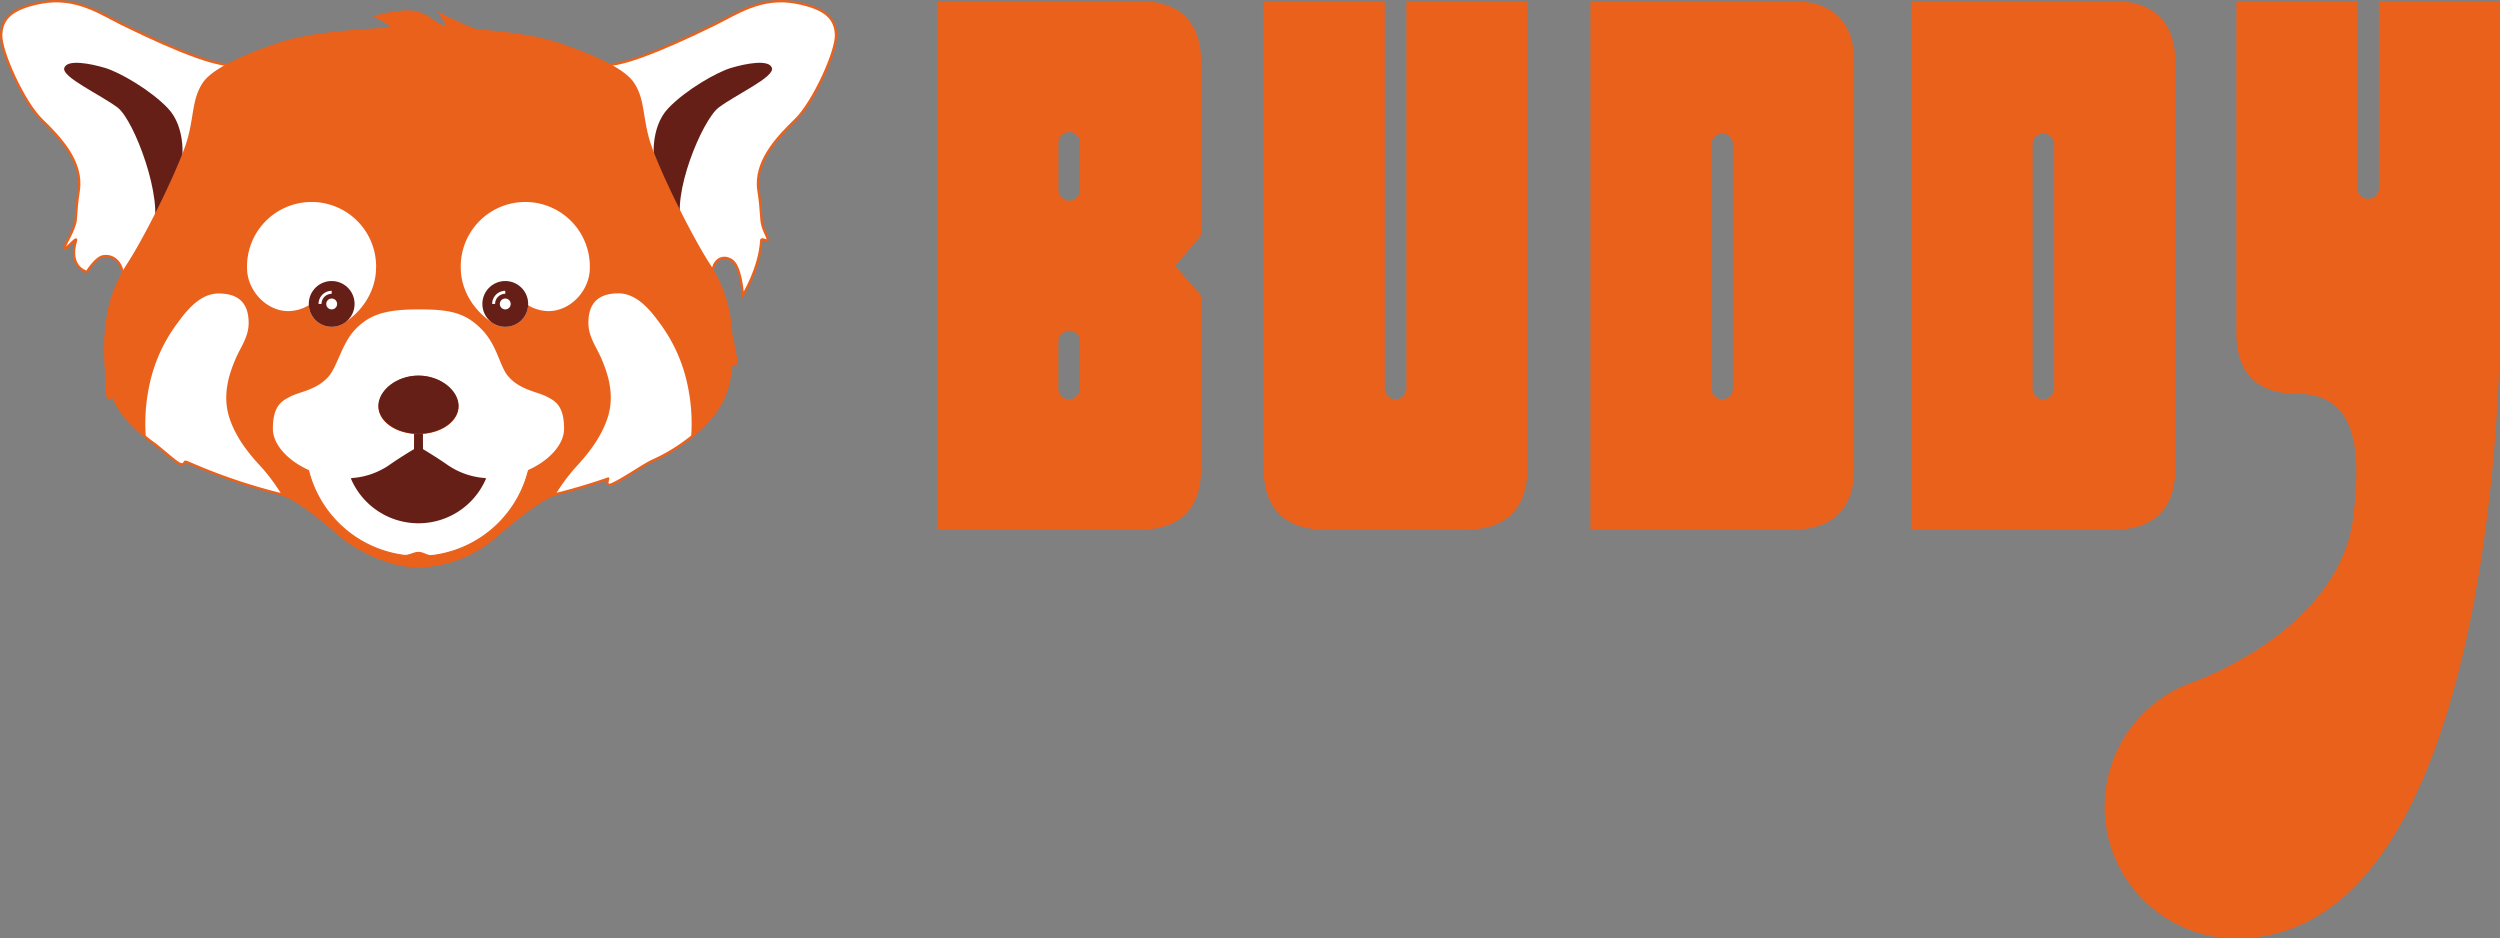 <svg xmlns="http://www.w3.org/2000/svg" viewBox="0 0 787.35 295.54"><rect x="0" y="0" width="787.35" height="295.54" fill="#808080" stroke="none"/><defs><style>.cls-1{fill:#fff;}.cls-2,.cls-5,.cls-6{fill:none;stroke:#ea611c;stroke-miterlimit:10;}.cls-2{stroke-width:0.74px;}.cls-3{fill:#661f17;}.cls-4{fill:#ea611c;}.cls-5{stroke-width:1.48px;}.cls-6{stroke-width:0.36px;}</style></defs><g id="Layer_2" data-name="Layer 2"><g id="Layer_1-2" data-name="Layer 1"><path class="cls-1" d="M189.45,20.19c6,2,29.07-9.34,35.67-12.54s14.59-9,25.78-6.79c9.33,1.83,12.2,5.06,12.4,10.12s-7,21.17-12.77,26.77S237.51,51,238.88,60c.53,3.49.71,5.6.94,9.15.19,2.87,1.94,5.39,1.94,6.15,0,1.11-2-.56-2,.39-.53,8.92-5.81,17.33-5.81,17.33s-.5-9.4-3.7-11.2c-4-2.27-7.28,2.11-5.23,7.58"/><path class="cls-2" d="M189.45,20.19c6,2,29.07-9.34,35.67-12.54s14.59-9,25.78-6.79c9.33,1.83,12.2,5.06,12.4,10.12s-7,21.17-12.77,26.77S237.51,51,238.88,60c.53,3.49.71,5.6.94,9.15.19,2.87,1.94,5.39,1.94,6.15,0,1.11-2-.56-2,.39-.53,8.92-5.81,17.33-5.81,17.33s-.5-9.4-3.7-11.2c-4-2.27-7.28,2.11-5.23,7.58"/><path class="cls-1" d="M74.22,20.19c-6,2-29.06-9.34-35.66-12.54S24-1.34,12.77.86C3.44,2.69.57,5.92.37,11s7,21.17,12.77,26.77S26.16,51,24.79,60c-.53,3.49-.71,5.6-.94,9.15-.18,2.87-3.66,8.31-3.66,9.07,0,1.11,4.19-4,3.76-2.53-2.57,8.55,3.41,9.93,3.41,9.93s2.8-4.57,5.2-4.92c4.57-.68,7.54,4.5,5.49,10"/><path class="cls-2" d="M74.22,20.19c-6,2-29.06-9.34-35.66-12.54S24-1.34,12.77.86C3.44,2.69.57,5.92.37,11s7,21.17,12.77,26.77S26.16,51,24.79,60c-.53,3.49-.71,5.6-.94,9.15-.18,2.87-3.66,8.31-3.66,9.07,0,1.11,4.19-4,3.76-2.53-2.57,8.55,3.41,9.93,3.41,9.93s2.8-4.57,5.2-4.92c4.57-.68,7.54,4.5,5.49,10"/><path class="cls-3" d="M207.25,55.67c-2.13-4.93-2.38-15.68,3.17-21.53s15.29-11.39,19.79-12.74,12-2.85,12.9,0-11.26,8.34-16.73,12.44c-5.19,3.89-15.17,27.79-11.51,37.51Z"/><path class="cls-3" d="M56.09,55.67c2.13-4.93,2.38-15.68-3.17-21.53S37.63,22.75,33.13,21.4s-12-2.85-12.89,0S31.49,29.74,37,33.84c5.2,3.89,14.75,29.05,11.1,38.77Z"/><path class="cls-4" d="M108.87,169.55c-7.39-6.31-15.26-13-20.55-14.33a177.79,177.79,0,0,1-29-9.92c-2.25-1-.86,1.4-2.88.25-1.43-.82-6.36-5.21-7.61-6.08a35.87,35.87,0,0,1-3-2.33C41.91,133.7,37.94,130,35.62,124c-.46-1.14-1.07,2-1.39.67s-.35-7.26-.51-8.88c-.12-1.27-.19-2.62-.19-4A61.9,61.9,0,0,1,35,96.33a44.21,44.21,0,0,1,5.91-13.26c6.4-10,16.2-30.44,18.59-38.23s1.6-13.37,5-18.39,15.79-9.74,23.8-12.4c8.81-2.93,23.08-4.07,32.85-4.52,6.23-.28-1.67-4.18-1.67-4.18s7.63-2.13,11.77-1,5.59,3.92,9.65,4.71c1.56.31-1-3.55-1-3.55s8.81,4.35,10.72,4.49c8.49.65,18,1.84,24.59,4,8,2.66,20.39,7.37,23.8,12.4s2.6,10.59,5,18.39S216.26,73,222.66,83.07a42.64,42.64,0,0,1,7.14,21c.19,2.42,1.65,7.39,1.65,10.13,0,.91-1.42-.65-1.47.2-.73,12.14-6.53,17.74-12.21,22.73a55.45,55.45,0,0,1-12.61,7.75c-2.93,1.39-9.84,6.25-12.86,7.4-1.64.62.58-2.38-1-1.84-7.34,2.54-13.71,4.21-16,4.77-5.29,1.29-14.06,8.84-20.55,14.33A37.56,37.56,0,0,1,131.8,178c-6.81,0-15.32-3-22.93-8.47"/><path class="cls-5" d="M108.87,169.55c-7.39-6.31-15.26-13-20.55-14.33a177.79,177.79,0,0,1-29-9.92c-2.25-1-.86,1.4-2.88.25-1.43-.82-6.36-5.21-7.61-6.08a35.87,35.87,0,0,1-3-2.33C41.91,133.7,37.94,130,35.62,124c-.46-1.14-1.07,2-1.39.67s-.35-7.26-.51-8.88c-.12-1.27-.19-2.62-.19-4A61.9,61.9,0,0,1,35,96.33a44.21,44.21,0,0,1,5.91-13.26c6.4-10,16.2-30.44,18.59-38.23s1.6-13.37,5-18.39,15.79-9.74,23.8-12.4c8.81-2.93,23.08-4.07,32.85-4.52,6.23-.28-1.67-4.18-1.67-4.18s7.63-2.13,11.77-1,5.59,3.92,9.65,4.71c1.56.31-1-3.55-1-3.55s8.81,4.35,10.72,4.49c8.49.65,18,1.84,24.59,4,8,2.66,20.39,7.37,23.8,12.4s2.6,10.59,5,18.39S216.26,73,222.66,83.07a42.64,42.64,0,0,1,7.14,21c.19,2.42,1.65,7.39,1.65,10.13,0,.91-1.42-.65-1.47.2-.73,12.14-6.53,17.74-12.21,22.73a55.45,55.45,0,0,1-12.61,7.75c-2.93,1.39-9.84,6.25-12.86,7.4-1.64.62.58-2.38-1-1.84-7.34,2.54-13.71,4.21-16,4.77-5.29,1.29-14.06,8.84-20.55,14.33A37.56,37.56,0,0,1,131.8,178C125,178,116.48,175,108.87,169.55Z"/><path class="cls-1" d="M96.51,145a35.75,35.75,0,0,0,30.77,29.91c1.48.18,3-.92,4.52-.92s2.77,1.12,4.12,1A35.7,35.7,0,0,0,167.08,145"/><path class="cls-6" d="M96.51,145a35.75,35.75,0,0,0,30.77,29.91c1.48.18,3-.92,4.52-.92s2.77,1.12,4.12,1A35.7,35.7,0,0,0,167.08,145"/><path class="cls-3" d="M110.51,150.71a23.12,23.12,0,0,0,42.57,0s-13.49-10.7-13.87-10.79S124.5,139,124.5,139Z"/><path class="cls-1" d="M145.11,84.39a20.33,20.33,0,1,1,40.65,0c0,7-6,13.59-13,13.59a12.74,12.74,0,0,1-6.46-1.86h0a7.2,7.2,0,0,1-7.18,6.8,7.27,7.27,0,0,1-3-.65,13.91,13.91,0,0,1-1.59-1c-5.41-3.69-9.41-10-9.41-16.9"/><path class="cls-1" d="M118.45,84.39a20.33,20.33,0,1,0-40.65,0c0,7,6,13.59,13,13.59a12.7,12.7,0,0,0,6.45-1.86h0a7.2,7.2,0,0,0,7.19,6.8,7.34,7.34,0,0,0,3-.65,14.07,14.07,0,0,0,1.58-1c5.41-3.69,9.41-10,9.41-16.9"/><path class="cls-3" d="M97.25,95.73a7.21,7.21,0,1,1,7.21,7.2,7.2,7.2,0,0,1-7.21-7.2"/><path class="cls-1" d="M102.75,95.73a1.71,1.71,0,1,1,1.71,1.71,1.71,1.71,0,0,1-1.71-1.71"/><path class="cls-1" d="M104.46,91.59a4.14,4.14,0,0,0-4.14,4.14h.94a3.2,3.2,0,0,1,3.2-3.2Z"/><path class="cls-1" d="M131.8,118.32c-7,0-12.59,5-12.59,9.76,0,4.44,4.86,8.13,11.21,8.57v4.78s-4.15,2.46-7.63,4.89a23.67,23.67,0,0,1-13.65,4.29c-11.88,0-23.2-7.82-23.2-15.61,0-7.34,2.89-8.8,5.73-10.22s8.37-2.07,11.94-6.36c2.72-3.27,4.19-10.61,8.5-14.91s9-6.07,19.69-6.07c9.58,0,14.52.91,19.68,6.07s5.78,11.64,8.5,14.91c3.57,4.29,9.09,4.94,11.94,6.36s5.73,2.88,5.73,10.22c0,7.79-11.32,15.61-23.2,15.61a23.69,23.69,0,0,1-13.65-4.29c-3.48-2.43-7.62-4.89-7.62-4.89v-4.78c6.35-.44,11.2-4.13,11.2-8.57,0-4.73-5.63-9.76-12.58-9.76"/><path class="cls-3" d="M166.34,95.73a7.21,7.21,0,1,0-7.21,7.2,7.2,7.2,0,0,0,7.21-7.2"/><path class="cls-1" d="M160.84,95.73a1.71,1.71,0,1,0-1.71,1.71,1.71,1.71,0,0,0,1.71-1.71"/><path class="cls-1" d="M155,95.73a4.13,4.13,0,0,1,4.13-4.14v.94a3.2,3.2,0,0,0-3.2,3.2Z"/><rect class="cls-3" x="130.42" y="136.65" width="2.76" height="4.78"/><path class="cls-3" d="M119.16,127.83c0-4.86,5.66-9.55,12.63-9.55s12.64,4.69,12.64,9.55-5.66,8.81-12.64,8.81-12.63-3.94-12.63-8.81"/><path class="cls-1" d="M175.29,155.19c2.34-.57,8.7-2.24,16-4.78,1.57-.54-.64,2.46,1,1.84,3-1.14,9.93-6,12.87-7.4a55.59,55.59,0,0,0,12.6-7.75h-.06a57.74,57.74,0,0,0-1.2-16,49.58,49.58,0,0,0-9-19.71c-3.11-4.26-7.23-9-12.72-9-6.27,0-9.47,3-9.47,9.3,0,4.47,2.58,7.62,4.2,11.48,1.77,4.22,4.25,11,1.86,18.38s-7.77,13.09-10.58,16.19a60,60,0,0,0-5.55,7.54"/><path class="cls-1" d="M88.32,155.23a178.8,178.8,0,0,1-29-9.92c-2.25-1-.86,1.4-2.88.24-1.43-.82-6.36-5.2-7.61-6.08a32.3,32.3,0,0,1-3-2.33h.06a57.9,57.9,0,0,1,1.19-16,49.49,49.49,0,0,1,9.05-19.71c3.1-4.27,7.23-9,12.71-9,6.27,0,9.47,3,9.47,9.31,0,4.46-2.58,7.61-4.2,11.47-1.77,4.22-4.25,11-1.86,18.39S80,144.6,82.83,147.7a59.46,59.46,0,0,1,5.55,7.53"/><path class="cls-4" d="M436.12.38H398V147.84c0,12,6.55,18.93,18.93,18.93h45.15c12.38,0,18.93-6.91,18.94-18.93V.38H442.92v122a3.43,3.43,0,0,1-3.43,3.39,3.38,3.38,0,0,1-3.37-3.39Z"/><path class="cls-4" d="M542.36,125.77a3.38,3.38,0,0,1-3.37-3.39l0-77.1a3.39,3.39,0,0,1,6.77,0v77.1a3.43,3.43,0,0,1-3.43,3.39M565,.38H500.88V166.77H565c12.38,0,18.93-6.91,18.93-18.93V19.31C583.9,6.93,577,.38,565,.38"/><path class="cls-4" d="M336.73,63.21a3.38,3.38,0,0,1-3.37-3.39l0-14.67a3.39,3.39,0,1,1,6.77,0V59.82a3.43,3.43,0,0,1-3.43,3.39m0,62.56a3.38,3.38,0,0,1-3.37-3.39l0-14.67a3.39,3.39,0,1,1,6.77,0v14.67a3.43,3.43,0,0,1-3.43,3.39M378.27,19.31c0-12.37-6.92-18.93-18.93-18.93H295.26v166.4h64.08c12.38,0,18.93-6.92,18.93-18.94V93.05l-8.17-9.29,8.17-9.65Z"/><path class="cls-4" d="M643.54,125.77a3.38,3.38,0,0,1-3.37-3.39V45.28a3.39,3.39,0,0,1,6.77,0l0,77.1a3.43,3.43,0,0,1-3.43,3.39M666.14.38H602.06V166.77h64.08c12.38,0,18.94-6.91,18.94-18.93V19.31c0-12.38-6.92-18.93-18.94-18.93"/><path class="cls-4" d="M787.35.37V105.09s0,1.4-.06,4c-.56,27-6.95,182.89-80.44,186.38-.83.05-1.67.08-2.52.08a41.51,41.51,0,0,1-14.26-80.49l.55-.19c5.12-1.88,45-17.49,50.3-50.42v0c.19-1.14.33-2.29.43-3.47.06-.65.12-1.28.19-1.87C743.62,138,740.4,124,723.27,124c-12.26,0-18.94-6.54-18.94-18.92V.37h38.11V59.24a3.35,3.35,0,0,0,3.36,3.38,3.4,3.4,0,0,0,3.42-3.38l0-58.87Z"/><path class="cls-4" d="M741.35,160.94c-.1,1.18-.24,2.33-.43,3.47C741.08,163.23,741.22,162.08,741.35,160.94Z"/></g></g></svg>